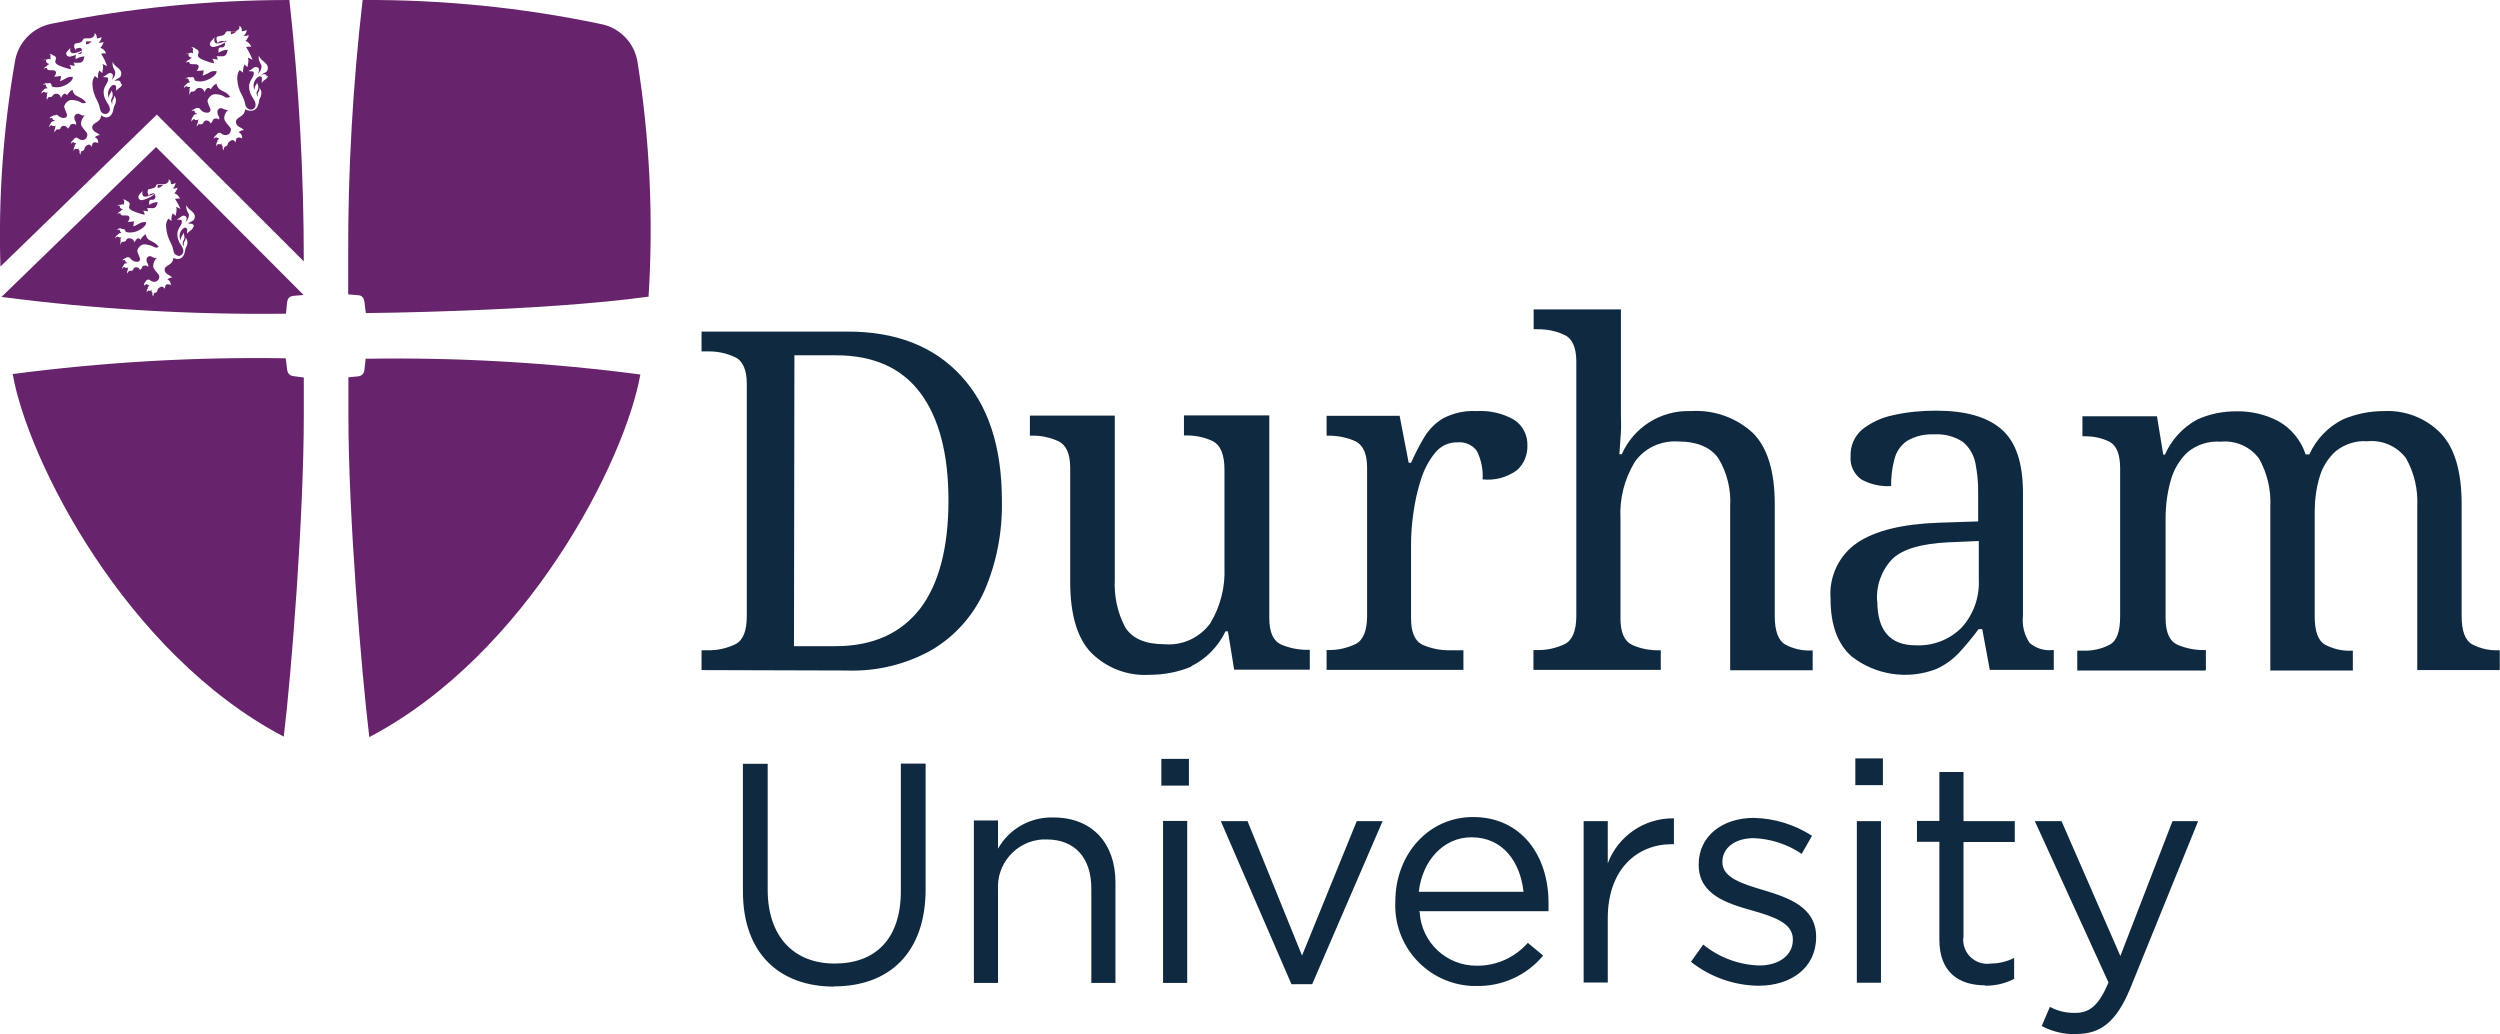 <svg xmlns="http://www.w3.org/2000/svg" id="Layer_2" viewBox="0 0 116.03 47.99"><defs><style>.cls-1{fill:#68236d;}.cls-1,.cls-2,.cls-3{stroke-width:0px;}.cls-2{fill:#0f2a40;}.cls-3{fill:#702567;}</style></defs><g id="Notes"><path id="svg_1" class="cls-2" d="M96.37,47.99c1.13,0,1.86-.57,2.5-2.12l3.15-7.76h-1.19l-2.42,6.26-2.73-6.26h-1.24l3.42,7.49c-.45,1.06-.87,1.41-1.54,1.41-.41.01-.82-.08-1.18-.28l-.38.89c.49.26,1.04.39,1.6.38M92.13,45.75c.47,0,.94-.1,1.35-.32v-.97c-.34.17-.71.26-1.09.26-.6.09-1.17-.33-1.26-.93-.02-.11-.02-.21,0-.32v-4.39h2.38v-.97h-2.38v-2.28h-1.12v2.27h-1.04v.97h1.04v4.54c0,1.53.92,2.12,2.12,2.12M86.18,45.61h1.12v-7.5h-1.12v7.5ZM86.11,36.44h1.28v-1.24h-1.28v1.24ZM81.62,45.75c1.5,0,2.67-.83,2.67-2.25v-.03c0-1.35-1.25-1.8-2.42-2.15-1-.3-1.93-.58-1.93-1.3v-.03c0-.62.57-1.09,1.45-1.09.79.03,1.57.28,2.23.73l.48-.84c-.81-.52-1.74-.81-2.7-.83-1.48,0-2.56.86-2.56,2.15v.03c0,1.38,1.31,1.79,2.49,2.12.97.28,1.88.57,1.88,1.33v.03c0,.73-.66,1.19-1.56,1.19-.95-.03-1.86-.37-2.6-.97l-.57.8c.89.7,1.98,1.09,3.11,1.11M73.5,45.6h1.12v-2.98c0-2.26,1.34-3.44,2.98-3.44h.09v-1.2c-1.36-.02-2.59.81-3.07,2.09v-1.96h-1.12v7.5ZM65.85,41.39c.16-1.45,1.15-2.53,2.44-2.53,1.48,0,2.27,1.16,2.42,2.53h-4.86ZM65.85,42.29h6.02v-.39c0-2.21-1.28-3.98-3.5-3.98-2.08,0-3.61,1.74-3.61,3.92-.1,2.07,1.49,3.82,3.56,3.92.07,0,.13,0,.2,0,1.19.03,2.34-.49,3.1-1.41l-.71-.59c-.6.68-1.46,1.07-2.37,1.06-1.41.01-2.58-1.09-2.65-2.5M59.93,45.68h.97l3.27-7.57h-1.2l-2.54,6.24-2.53-6.24h-1.24l3.28,7.57ZM53.98,45.62h1.12v-7.52h-1.12v7.52ZM53.9,36.46h1.28v-1.24h-1.28v1.24ZM45.2,45.62h1.12v-4.31c-.08-1.22.84-2.27,2.06-2.35.06,0,.13,0,.19,0,1.33,0,2.08.87,2.08,2.27v4.39h1.12v-4.67c0-1.79-1.06-3.01-2.88-3.01-1.06-.03-2.05.52-2.57,1.45v-1.31h-1.12v7.53ZM38.71,45.78c2.54,0,4.25-1.54,4.25-4.51v-5.83h-1.15v5.92c0,2.23-1.19,3.36-3.07,3.36s-3.11-1.23-3.11-3.43v-5.84h-1.15v5.92c0,2.9,1.72,4.42,4.23,4.42"></path><path id="svg_2" class="cls-2" d="M102.38,31.09v-.92h-.06c-.44.01-.87-.08-1.27-.25-.36-.17-.54-.58-.54-1.22v-4.65c0-.6.08-1.19.24-1.76.14-.5.41-.96.79-1.31.43-.35.97-.52,1.52-.48.7-.07,1.38.23,1.79.79.38.68.56,1.45.52,2.23v7.6h3.83v-.92h-.07c-.42.02-.84-.08-1.22-.28-.32-.18-.48-.62-.48-1.31v-4.85c0-.55.07-1.1.23-1.63.13-.46.4-.88.76-1.2.41-.32.93-.49,1.45-.45.7-.07,1.38.23,1.8.79.38.68.56,1.45.52,2.23v7.6h3.83v-.92h-.07c-.42.02-.84-.08-1.22-.28-.32-.18-.48-.62-.48-1.31v-5.19c0-1.51-.32-2.61-.97-3.29-.69-.71-1.65-1.08-2.64-1.03-.66,0-1.3.13-1.91.39-.69.35-1.23.92-1.55,1.62h-.17c-.22-.66-.67-1.21-1.28-1.55-.6-.31-1.26-.46-1.93-.45-.63,0-1.26.12-1.84.39-.66.37-1.18.93-1.48,1.62h-.08l-.29-1.78h-3.46v.93h.06c.42-.01.84.07,1.21.26.32.18.48.59.48,1.23v6.87c0,.69-.15,1.13-.48,1.31-.38.2-.8.29-1.22.28h-.29v.92h5.94ZM87.12,27.9c-.05-.73.21-1.44.72-1.97.48-.45,1.34-.7,2.59-.76l1.41-.06v1.78c.04.82-.24,1.62-.79,2.23-.56.57-1.34.87-2.14.83-1.19,0-1.78-.69-1.78-2.05M89.89,31.04c.39-.18.74-.43,1.04-.75.32-.35.62-.71.9-1.09h.17l.35,1.89h2.97v-.92h-.07c-.38.04-.76-.08-1.05-.33-.25-.37-.36-.81-.31-1.26v-5.7c0-1.4-.33-2.38-1-2.96s-1.68-.86-3.03-.86c-.67,0-1.34.06-2,.21-.53.11-1.03.34-1.45.68-.35.31-.54.76-.52,1.22-.04.42.15.82.48,1.07.42.24.91.35,1.4.32,0-.42.04-.83.15-1.23.08-.35.29-.66.58-.86.38-.23.82-.33,1.26-.31.47-.03.95.09,1.34.35.3.25.5.59.58.97.09.46.14.93.13,1.4v1.32l-1.83.06c-1.69.06-2.95.37-3.78.93-.85.58-1.32,1.57-1.24,2.6,0,1.2.32,2.09.97,2.67,1.12.88,2.62,1.1,3.94.59M77.08,31.1v-.92h-.07c-.43.01-.87-.07-1.26-.25-.36-.17-.54-.58-.54-1.22v-4.65c-.05-.91.18-1.81.65-2.6.45-.66,1.22-1.02,2.02-.97.89,0,1.52.27,1.88.79.4.67.59,1.45.54,2.23v7.6h3.83v-.92h-.06c-.43.02-.85-.08-1.22-.28-.31-.18-.48-.62-.48-1.31v-5.2c0-1.51-.33-2.61-1-3.29-.78-.73-1.83-1.1-2.9-1.03-1.38-.05-2.64.74-3.2,2h-.11c.03-.4.05-.74.07-1.04s0-.57,0-.84v-4.84h-4.05v.92h.18c.44,0,.87.08,1.26.27.36.17.54.59.54,1.23v11.8c0,.69-.18,1.13-.53,1.31-.4.19-.84.29-1.28.28h-.18v.92h5.92ZM67.92,31.1v-.92h-.62c-.44.01-.87-.08-1.27-.25-.36-.17-.54-.58-.54-1.22v-3.46c0-.49.04-.97.11-1.45.07-.53.19-1.05.35-1.55.14-.45.36-.87.66-1.24.25-.31.63-.49,1.04-.48.35-.03.7.12.9.41.2.41.29.86.26,1.31.57.06,1.14-.09,1.6-.43.32-.29.49-.7.48-1.13.02-.47-.2-.92-.59-1.19-.54-.32-1.17-.46-1.79-.42-.53-.03-1.05.09-1.52.33-.36.21-.66.51-.88.87-.23.38-.44.79-.62,1.2h-.11l-.42-2.18h-3.39v.92h.07c.44,0,.87.08,1.27.26.36.18.54.59.54,1.23v6.87c0,.69-.18,1.13-.53,1.31-.4.19-.84.29-1.28.28h-.07v.92h6.33ZM55.27,30.93c.7-.34,1.27-.92,1.61-1.63h.11l.29,1.78h3.51v-.92h-.07c-.44.01-.87-.08-1.27-.25-.36-.17-.54-.58-.54-1.22v-9.41h-3.96v.93h.07c.44-.01.88.08,1.28.27.35.19.53.62.53,1.32v4.54c.04.91-.19,1.81-.66,2.59-.49.67-1.29,1.04-2.12.97-.89,0-1.5-.26-1.83-.79-.36-.69-.52-1.45-.48-2.23v-7.59h-3.94v.93h.07c.44-.01.87.08,1.26.26.36.18.54.59.54,1.23v5.29c0,1.51.32,2.61.97,3.29.71.71,1.69,1.09,2.69,1.03.68,0,1.35-.12,1.98-.39M36.87,16.49h1.93c1.73,0,3.04.58,3.91,1.74s1.31,2.83,1.31,5-.44,3.87-1.31,5.01c-.88,1.14-2.18,1.75-3.93,1.75h-1.93l.02-13.51ZM39.29,31.12c1.39.05,2.77-.28,3.98-.97,1.07-.64,1.91-1.59,2.42-2.73.57-1.32.84-2.75.81-4.18,0-2.5-.63-4.43-1.9-5.8-1.26-1.37-3.03-2.06-5.29-2.05h-6.75v.92h.29c.44-.01.87.08,1.27.27.36.17.54.59.54,1.23v10.78c0,.69-.17,1.13-.53,1.31-.4.19-.84.29-1.28.28h-.29v.92l6.73.02Z"></path><path id="svg_3" class="cls-1" d="M30.1,13.78c.23-3.64.06-7.3-.51-10.9-.14-.9-.84-1.61-1.73-1.77C24.23.35,20.54-.02,16.83,0c-.45,3.91-.68,7.85-.67,11.78v1.88l.44.04c.21,0,.3.14.32.35s.06.48.06.48c0,0,7.97-.06,13.11-.76Z"></path><path id="svg_4" class="cls-1" d="M14.09,17.52l-.45-.06c-.21-.02-.3-.14-.32-.35s-.06-.48-.06-.48c-4.24-.07-8.47.18-12.67.73.69,3.98,5.24,12.98,12.58,16.83.36-2.98.93-10.25.93-14.92v-1.78.03Z"></path><path id="svg_5" class="cls-1" d="M17.01,16.65c4.25-.07,8.49.18,12.71.73-.7,3.98-5.24,12.98-12.58,16.83-.36-2.98-.97-10.25-.97-14.92v-1.78l.43-.04c.21-.02.3-.14.32-.35s.05-.48.05-.48h.03Z"></path><path id="svg_6" class="cls-3" d="M7.32,8.59s-.02.09,0,.13c.05,0,.1-.02.15-.05.04-.03.08-.06.11-.09-.09,0-.17,0-.26,0Z"></path><path id="svg_7" class="cls-1" d="M7.25,6.82L.07,13.78c4.35.57,8.74.83,13.13.78h.07s.03-.24.05-.48.11-.33.32-.35l.45-.04-6.84-6.86ZM6.62,8.86c-.03.12-.03.27.13.27.14-.02.27-.06.39-.13v.04c-.16.12-.35.21-.55.25-.08.01-.16-.05-.17-.13,0,0,0-.01,0-.02.02-.12.11-.16.2-.28ZM8.96,10.53c0,.13-.19.2-.23.26-.02.02-.04.04-.04.07-.02-.08,0-.15,0-.2s-.05-.1-.11-.1c-.21.1-.31.36-.2.57,0,.01.01.02.02.04-.01-.09,0-.18.06-.25.03-.03.04-.07.04-.12.04.06.06.14.06.21,0,.16-.12.2-.07.32,0,.03.02.06.04.1,0-.05,0-.1,0-.15,0-.04.07-.12.08-.15,0-.03,0-.06,0-.1.06.06.09.14.09.23,0,.08-.03.16-.07.23-.02.04-.03.09-.04.13-.03.27-.17.4-.34.4-.07,0-.15-.02-.21-.05,0,.35-.4.32-.4.55,0,.07.04.13.09.18.09.05.18.11.27.18-.09,0-.17.03-.23.09.15.07.14.15.16.26-.14-.07-.21-.03-.24,0s0,.11-.07.17c0-.05-.06-.1-.12-.1-.08.02-.15.07-.19.15,0,.07-.04.14-.12.14,0,0-.01,0-.02,0-.04.04-.06.11-.05.17-.05-.05-.06-.09-.04-.18-.06,0-.05-.08-.03-.13-.04.03-.07.08-.16.03-.05.03-.08.07-.08.13,0-.15,0-.19.05-.21-.01-.05.01-.11.06-.13v-.03s-.08-.02-.11-.05c-.05,0-.11.05-.12.08-.01-.07,0-.14.06-.19.05-.11.15-.13.22-.07.06.05.13.07.2.07.07,0,.14-.04.18-.1.01-.02.03-.03.03-.05,0-.04.05-.09-.03-.2s-.24-.25-.24-.37c0-.15.06-.29.17-.39h-.07c-.13,0-.14-.08-.26-.08-.09,0-.16.09-.15.17,0,.05.01.11.04.15.04.05.05.12.04.18-.07-.08-.18-.09-.27-.03-.01.07-.05.13-.11.17-.03-.09-.13-.15-.22-.12-.03,0-.06.03-.08.05,0,.03-.03.11-.13.11h-.08s-.07.08-.09.13c-.01-.06,0-.12.03-.17,0-.03,0-.12.04-.14-.06.06-.15.06-.2,0-.04,0-.07.03-.11.11,0-.07.03-.14.08-.19,0-.06.08-.11.17-.09v-.03s0,0,0,0c0,0-.11,0-.1-.12-.04-.01-.09,0-.13.03.03-.07.09-.11.16-.12,0-.04.08-.04.11-.04.05,0,.09.02.11.07.08.1.2.15.32.14.07,0,.12-.05.12-.12,0,0,0,0,0,0,0-.08-.13-.3-.13-.4.04-.14.15-.26.3-.29.19,0,.37.06.54.15.12,0,.14,0,.15-.04-.17-.22-.28-.21-.45-.32-.08-.06-.13-.15-.14-.25-.1.02-.2.16-.25.25-.02-.04-.06-.06-.1-.07-.08,0-.14.11-.18.2-.01-.11-.1-.19-.21-.2-.07,0-.15,0-.16.07-.03.07-.11.11-.18.09-.04,0-.07.03-.09.15-.03-.14,0-.16,0-.2-.02-.05,0-.11.03-.15-.05,0-.14,0-.15-.03s-.08,0-.13.08c0-.08.05-.15.12-.18.03-.05.09-.08.15-.07v-.02s-.07-.07-.06-.12c-.04-.05-.1,0-.14,0,.07-.08.16-.11.21-.07s.17,0,.18.09.14.09.27.09c.29,0,.74-.27.7-.48-.04,0-.08,0-.13,0-.15,0-.34.19-.48.19.07-.09,0-.17.07-.23-.11.02-.22.03-.32.03.05-.05.09-.11.09-.18,0-.04,0-.12-.17-.12-.03,0-.06,0-.1,0-.04,0-.15,0-.15-.1-.06-.01-.12,0-.15.05.03-.07.09-.12.16-.15.02-.04.05-.06.09-.06v-.03s-.13-.03-.13-.12-.07-.05-.15-.02c.11-.08.15-.07.19-.06.05-.04.12-.04.17,0-.02-.05-.02-.1,0-.15,0-.06-.03-.08-.09-.1.08-.01.16.02.22.08.06,0,.11.06.12.12,0,.12-.12.2.12.32.09.04.19.08.29.11.09.03.19.06.29.08-.04-.06,0-.13-.09-.19.08,0,.16.01.24.03q0-.09-.05-.15h.17c.27.03.28-.11.33-.28-.14,0-.28.05-.4.13,0-.05,0-.09,0-.14,0-.05.04-.09.09-.1,0,0,0,0,0,0h.09c.06,0,.14-.07.1-.2s-.07-.1-.12-.09l-.11.03s-.06.06-.06.1l-.03-.1-.03-.07v-.03s0-.11.05-.13c0,0,.02,0,.02,0l.17-.04c.1-.03.13-.06.15-.12s.03-.07.12-.07h.23c.14,0,.28-.11.23-.22.09,0,.13.16.11.22.08,0,.15-.02.22-.06-.01.1-.06.19-.14.26.08,0,.16,0,.23-.04-.03.1-.08.19-.15.26.13.04.22.14.26.26-.1-.04-.15,0-.23,0,.1.15.19.31.26.47-.07-.04-.14-.07-.21-.1.07.16-.03.32,0,.41-.06-.02-.11-.06-.15-.11-.06.11-.08.24-.06.36-.05-.04-.1-.08-.15-.11-.08.11-.12.25-.1.38.01.26.09.51.21.74.07.13.11.26.14.4.02.12.12.2.24.21.12-.01.21-.11.21-.23,0-.23-.28-.37-.28-.78,0-.27.21-.4.21-.57s-.14-.06-.24-.13c.13,0,.21-.17.32-.16s.13.06.14.12c0,.07-.02.13-.06.18.1-.08.16-.2.17-.32,0-.11-.16-.24-.12-.45v-.04c.04.24.39.3.39.55s-.2.19-.31.34c.13-.03.27,0,.27.13Z"></path><path id="svg_8" class="cls-1" d="M13.43,0C9.73,0,6.03.37,2.4,1.1c-.89.17-1.57.88-1.71,1.77C.15,6.01-.08,9.19.02,12.37c.71-.68,7.26-7.05,7.26-7.05l6.82,6.81c0-4.05-.22-8.11-.67-12.14ZM3.27,2.2c-.03.12-.03.27.14.27.14-.02.27-.06.4-.13v.04c-.17.12-.36.21-.56.25-.13,0-.18-.08-.18-.15s.12-.16.22-.28h0ZM5.66,3.91c0,.13-.19.2-.23.26s-.04.04-.04.08v-.21c0-.06-.05-.1-.12-.1s-.37.24-.21.63c-.01-.09.01-.18.07-.26.03-.03.04-.07.04-.12.04.06.06.14.06.22,0,.16-.12.2-.06.32.01.04.02.07.04.11,0-.05,0-.1,0-.15.02-.05.05-.1.08-.15,0-.03,0-.07,0-.1.06.06.1.15.09.24,0,.08-.03.16-.07.23-.02.04-.03.09-.04.13-.04.28-.17.41-.35.41-.08-.01-.16-.05-.23-.1,0,.35-.41.32-.41.56,0,.07.04.13.09.18.04.04.21.11.27.18-.09,0-.17.04-.24.1.15.07.15.15.16.27-.15-.07-.21-.03-.25,0s-.02.11-.07.18c0-.06-.06-.11-.12-.11-.08.02-.15.07-.19.15,0,.07-.05.14-.12.15,0,0-.01,0-.02,0-.04.04-.06.11-.05.17-.05-.05-.06-.09-.04-.18-.06-.03-.06-.08-.04-.13-.03.05-.11.07-.16.03-.05.03-.08.08-.08.13,0-.15,0-.2.05-.22-.02-.05.01-.11.06-.13,0,0,0-.02,0-.03-.04,0-.08-.02-.11-.05-.05,0-.1.03-.13.08,0-.08.05-.15.12-.19.05-.11.16-.13.22-.06.06.05.13.07.2.07.07,0,.14-.04.18-.1.01-.02.03-.04.03-.06,0-.04.05-.09-.03-.2s-.24-.26-.25-.38c0-.15.06-.3.18-.4h-.07c-.13,0-.14-.08-.27-.08-.09.01-.16.09-.15.18,0,.05.01.11.04.15.04.06.05.12.04.19-.07-.07-.19-.07-.27,0-.02.07-.06.13-.12.17-.03-.1-.14-.15-.23-.12-.03,0-.06.03-.08.05,0,.03-.03.11-.13.11h-.08s-.07.08-.09.13c-.02-.06,0-.13.03-.18,0-.03,0-.12.04-.15-.06.06-.15.06-.21,0-.03,0-.07.03-.11.11,0-.07.03-.15.08-.2,0-.06.09-.11.17-.1s0,0,0-.03-.11,0-.1-.12c-.05,0-.1,0-.14.04.03-.07.09-.12.16-.12,0-.04.08-.04.12-.04.02-.02.06-.03.09-.02.08.1.21.16.33.14.07,0,.12-.05.12-.12,0,0,0,0,0-.01,0-.08-.13-.3-.13-.4.04-.15.16-.27.31-.3.38,0,.48.15.55.15s.14,0,.15-.04c-.18-.22-.3-.21-.48-.33-.08-.06-.13-.15-.14-.25-.1.02-.2.16-.26.25-.02-.04-.06-.07-.1-.07-.08,0-.14.11-.18.2-.02-.11-.09-.2-.21-.2-.06,0-.13.02-.16.07-.03.07-.11.1-.18.08-.06.03-.09.09-.1.15-.03-.14,0-.16,0-.2-.02-.05,0-.11.04-.15-.06,0-.14,0-.16-.03s-.08,0-.14.08c0-.08.05-.15.12-.18,0-.05.09-.07.15-.07s0,0,0-.03c-.04-.03-.07-.08-.06-.13-.05-.05-.1,0-.14,0,.07-.07.16-.1.22-.07.13-.04.17,0,.18.09s.14.09.28.09c.29,0,.74-.27.71-.48-.04,0-.09,0-.13,0-.15,0-.34.19-.48.19.08-.09.03-.17.07-.24-.11.02-.22.04-.33.04.05-.05.08-.11.09-.18,0-.04,0-.12-.17-.12-.03,0-.07,0-.1,0-.04,0-.15,0-.15-.1-.06-.01-.12,0-.16.05.03-.07.09-.12.16-.15.02-.04.05-.06.09-.07v-.03s-.14-.03-.13-.13-.07-.05-.16,0c.11-.09.15-.07.19-.06.05-.05.13-.05.18,0,0,0,0,0,0,0v-.02s-.02-.1,0-.15c0-.07-.03-.09-.09-.1.08,0,.16.02.22.08.06,0,.11.05.12.12,0,.12-.13.2.12.33.09.04.19.08.29.11.1.03.19.06.3.08-.04-.06,0-.13-.09-.2.08,0,.16.02.24.04q0-.1-.05-.15h.17c.28.03.29-.11.34-.29-.14,0-.29.05-.41.13,0-.05,0-.09,0-.14,0-.05.04-.09.09-.1,0,0,0,0,0,0h.09c.06,0,.15-.07.11-.2,0-.06-.06-.1-.12-.09,0,0,0,0,0,0-.04,0-.07.02-.11.03-.05,0-.06.05-.07.1,0-.02,0-.08-.03-.1-.01-.02-.02-.04-.03-.07v-.03s0-.11.05-.13c0,0,.02,0,.03,0l.17-.04c.07-.01.12-.05.15-.12.02-.05.04-.08.13-.08h.17c.14,0,.29-.11.24-.23.09,0,.13.17.11.23.08,0,.15-.02.22-.06,0,.1-.05.2-.14.26.08.01.16,0,.24-.03-.03.1-.08.19-.15.27.13.04.23.14.26.27-.1-.04-.15,0-.23,0,.12.18.21.37.28.58-.07-.04-.14-.07-.21-.1.07.17-.03.33,0,.42-.06-.03-.11-.07-.15-.12-.05.11-.08.24-.06.37-.05-.04-.1-.08-.15-.11-.08.11-.12.25-.11.39.01.26.09.52.22.75.07.13.11.27.14.41.02.12.12.21.24.21.12,0,.22-.11.21-.23,0-.23-.29-.38-.29-.79,0-.27.21-.41.21-.58s-.13-.06-.24-.13c.14-.03.21-.17.33-.17.06,0,.12.04.13.1,0,0,0,.01,0,.02,0,.07-.02.13-.05.19.1-.08.16-.2.16-.33,0-.12-.16-.25-.12-.48,0-.01,0-.03,0-.04.05.25.4.31.4.56s-.2.19-.31.35c.15-.05.29-.03.29.13ZM9.96,1.74c-.03.12-.03.28.14.28.14-.02.28-.07.41-.14v.04c-.17.13-.37.22-.59.26-.08.02-.17-.04-.18-.12,0-.01,0-.02,0-.04.04-.13.14-.17.22-.29ZM12.44,3.51c0,.13-.2.21-.24.27-.02.02-.03.05-.04.08-.03-.09,0-.15,0-.22s-.05-.1-.12-.1c-.24.12-.34.41-.22.65,0,0,0,.01,0,.02-.01-.09,0-.19.06-.27.03-.03.05-.08.04-.12.04.07.07.15.07.23,0,.17-.13.21-.07.34.01.04.02.07.04.11,0-.05,0-.11,0-.16,0-.04.08-.12.08-.15,0-.03,0-.07,0-.11.06.07.1.16.09.25,0,.09-.03.17-.07.24-.02.04-.04.09-.04.14-.04.29-.18.43-.37.43-.1,0-.2-.02-.28-.07,0,.37-.42.34-.42.59,0,.07.04.14.09.19.05.04.22.11.28.19-.09,0-.18.03-.24.1.15.08.15.16.16.28-.15-.07-.22-.03-.26,0s0,.11-.07.19c0-.06-.06-.11-.13-.11-.08.02-.16.08-.2.15,0,.08-.06.15-.14.15,0,0,0,0,0,0-.05.05-.07.11-.05.18-.06-.06-.07-.09-.05-.19-.07-.03-.06-.09-.04-.14-.04.05-.11.07-.17.03-.05.03-.08.08-.09.14,0-.15,0-.21.05-.23-.02-.06.01-.11.07-.14,0-.01,0-.02,0-.03-.04,0-.09-.02-.11-.05-.05,0-.12.05-.13.09,0-.08.05-.16.12-.19.06-.12.17-.14.23-.07.06.05.14.07.21.07.08,0,.15-.04.19-.1.01-.02.03-.04.03-.06,0-.04.06-.1-.03-.21s-.25-.27-.26-.39c-.01-.16.06-.31.18-.41h-.07c-.13,0-.15-.08-.28-.08-.09.01-.16.09-.15.18,0,.06.01.11.04.16.04.06.06.13.04.19-.08-.07-.2-.07-.28,0-.02.07-.06.14-.12.18-.03-.1-.13-.16-.23-.13-.04,0-.07.03-.09.06,0,.03-.03.11-.13.11s-.06,0-.09-.02c-.04.03-.08.08-.09.14-.02-.07,0-.13.04-.19,0-.03,0-.13.04-.15v-.02c-.06.06-.15.06-.21,0,0,0,0,0,0,0-.04,0-.08.03-.12.12-.02-.09.01-.19.08-.25,0-.06.09-.12.17-.1v-.03s0,0,0,0c0,0-.11,0-.11-.13-.05-.02-.1,0-.14.04.03-.07.09-.12.17-.13,0-.04.08-.04.12-.04.05,0,.1.02.12.07.08.11.21.16.34.15.07,0,.13-.06.13-.13,0,0,0,0,0,0,0-.08-.14-.31-.14-.42.04-.16.17-.28.32-.31.39,0,.48.16.57.16s.14-.02.16-.04c-.18-.23-.3-.22-.48-.34-.08-.06-.13-.16-.15-.26-.11.02-.22.17-.27.26-.02-.04-.06-.07-.11-.07-.09,0-.15.12-.19.21,0-.11-.09-.21-.22-.21-.07,0-.13.02-.17.08-.04.07-.12.11-.19.09-.04,0-.07.03-.1.15-.03-.15,0-.17,0-.21-.02-.05,0-.11.03-.15-.06,0-.14,0-.16-.03s-.08,0-.14.09c0-.08.05-.15.13-.19,0-.05.1-.08.15-.08v-.03s-.07-.07-.06-.13c-.05-.06-.1-.02-.15,0,.08-.08.16-.11.23-.08.13-.04.18,0,.19.09s.15.1.29.1c.3,0,.78-.28.74-.48-.04,0-.09,0-.14,0-.16,0-.36.2-.52.2.08-.09.03-.18.07-.24-.11.02-.23.03-.34.03.06-.05.09-.12.1-.19,0-.04,0-.12-.18-.12-.03,0-.07,0-.1,0-.04,0-.16,0-.16-.11-.06,0-.12.01-.16.05.03-.07.09-.13.17-.15.02-.04.06-.06.1-.07,0-.01,0-.02,0-.03-.06,0-.14-.03-.14-.13s-.07-.05-.17,0c.12-.09.16-.07.2-.06.05-.05.13-.05.18,0v-.03s-.03-.1,0-.15c0-.07-.03-.09-.1-.11.09-.01.17.02.23.08.06.01.11.06.13.13,0,.12-.13.21.12.34.1.05.2.08.3.12.1.04.2.06.3.08-.04-.07,0-.14-.1-.21.09,0,.17.02.26.04q0-.1-.06-.16h.18c.29.03.3-.11.35-.3-.15,0-.3.05-.43.14,0-.05,0-.1,0-.15,0-.05.04-.1.09-.1,0,0,0,0,0,0h.09c.06,0,.15-.07.11-.21,0-.07-.07-.11-.13-.09s-.05,0-.12.03c-.04.02-.07.06-.07.11,0,0-.02-.09-.03-.1l-.03-.08v-.03c-.02-.05,0-.11.05-.14,0,0,.02,0,.03,0l.18-.04c.1-.03.13-.07.15-.12s.04-.08.13-.08h.27c.14,0,.3-.11.24-.24.1,0,.14.17.12.24.08,0,.16-.02.23-.06,0,.11-.06.2-.15.27.08.01.17,0,.25-.03-.03.1-.08.2-.16.27.13.04.23.15.27.28-.1-.04-.15,0-.24,0,.12.19.22.39.3.6-.07-.04-.14-.08-.22-.11.08.17-.03.34,0,.44-.06-.03-.11-.07-.15-.12-.06.12-.08.25-.07.38-.05-.04-.1-.08-.16-.12-.08.12-.12.26-.11.41.01.28.09.54.23.78.07.14.12.28.15.43.02.12.13.21.25.22.13,0,.23-.11.22-.24,0-.25-.3-.4-.3-.83,0-.28.21-.42.22-.6s-.14-.06-.25-.14c.14,0,.22-.18.35-.17s.13.07.14.12c0,.07-.02.14-.05.2.1-.09.16-.21.17-.34,0-.12-.17-.26-.13-.48,0-.02,0-.03,0-.05.05.26.42.33.42.59s-.21.19-.33.36c.13-.11.28-.09.28.06h-.02Z"></path><path id="svg_9" class="cls-3" d="M4,1.93s-.02.09,0,.13c.05,0,.1-.02.15-.05.04-.03.06-.05.11-.09-.09,0-.17,0-.26,0Z"></path><path id="svg_10" class="cls-3" d="M10.72,1.45s-.02.09,0,.14c.05-.01.11-.03.15-.05.05-.03.06-.05.12-.09-.09,0-.18,0-.27,0Z"></path></g></svg>